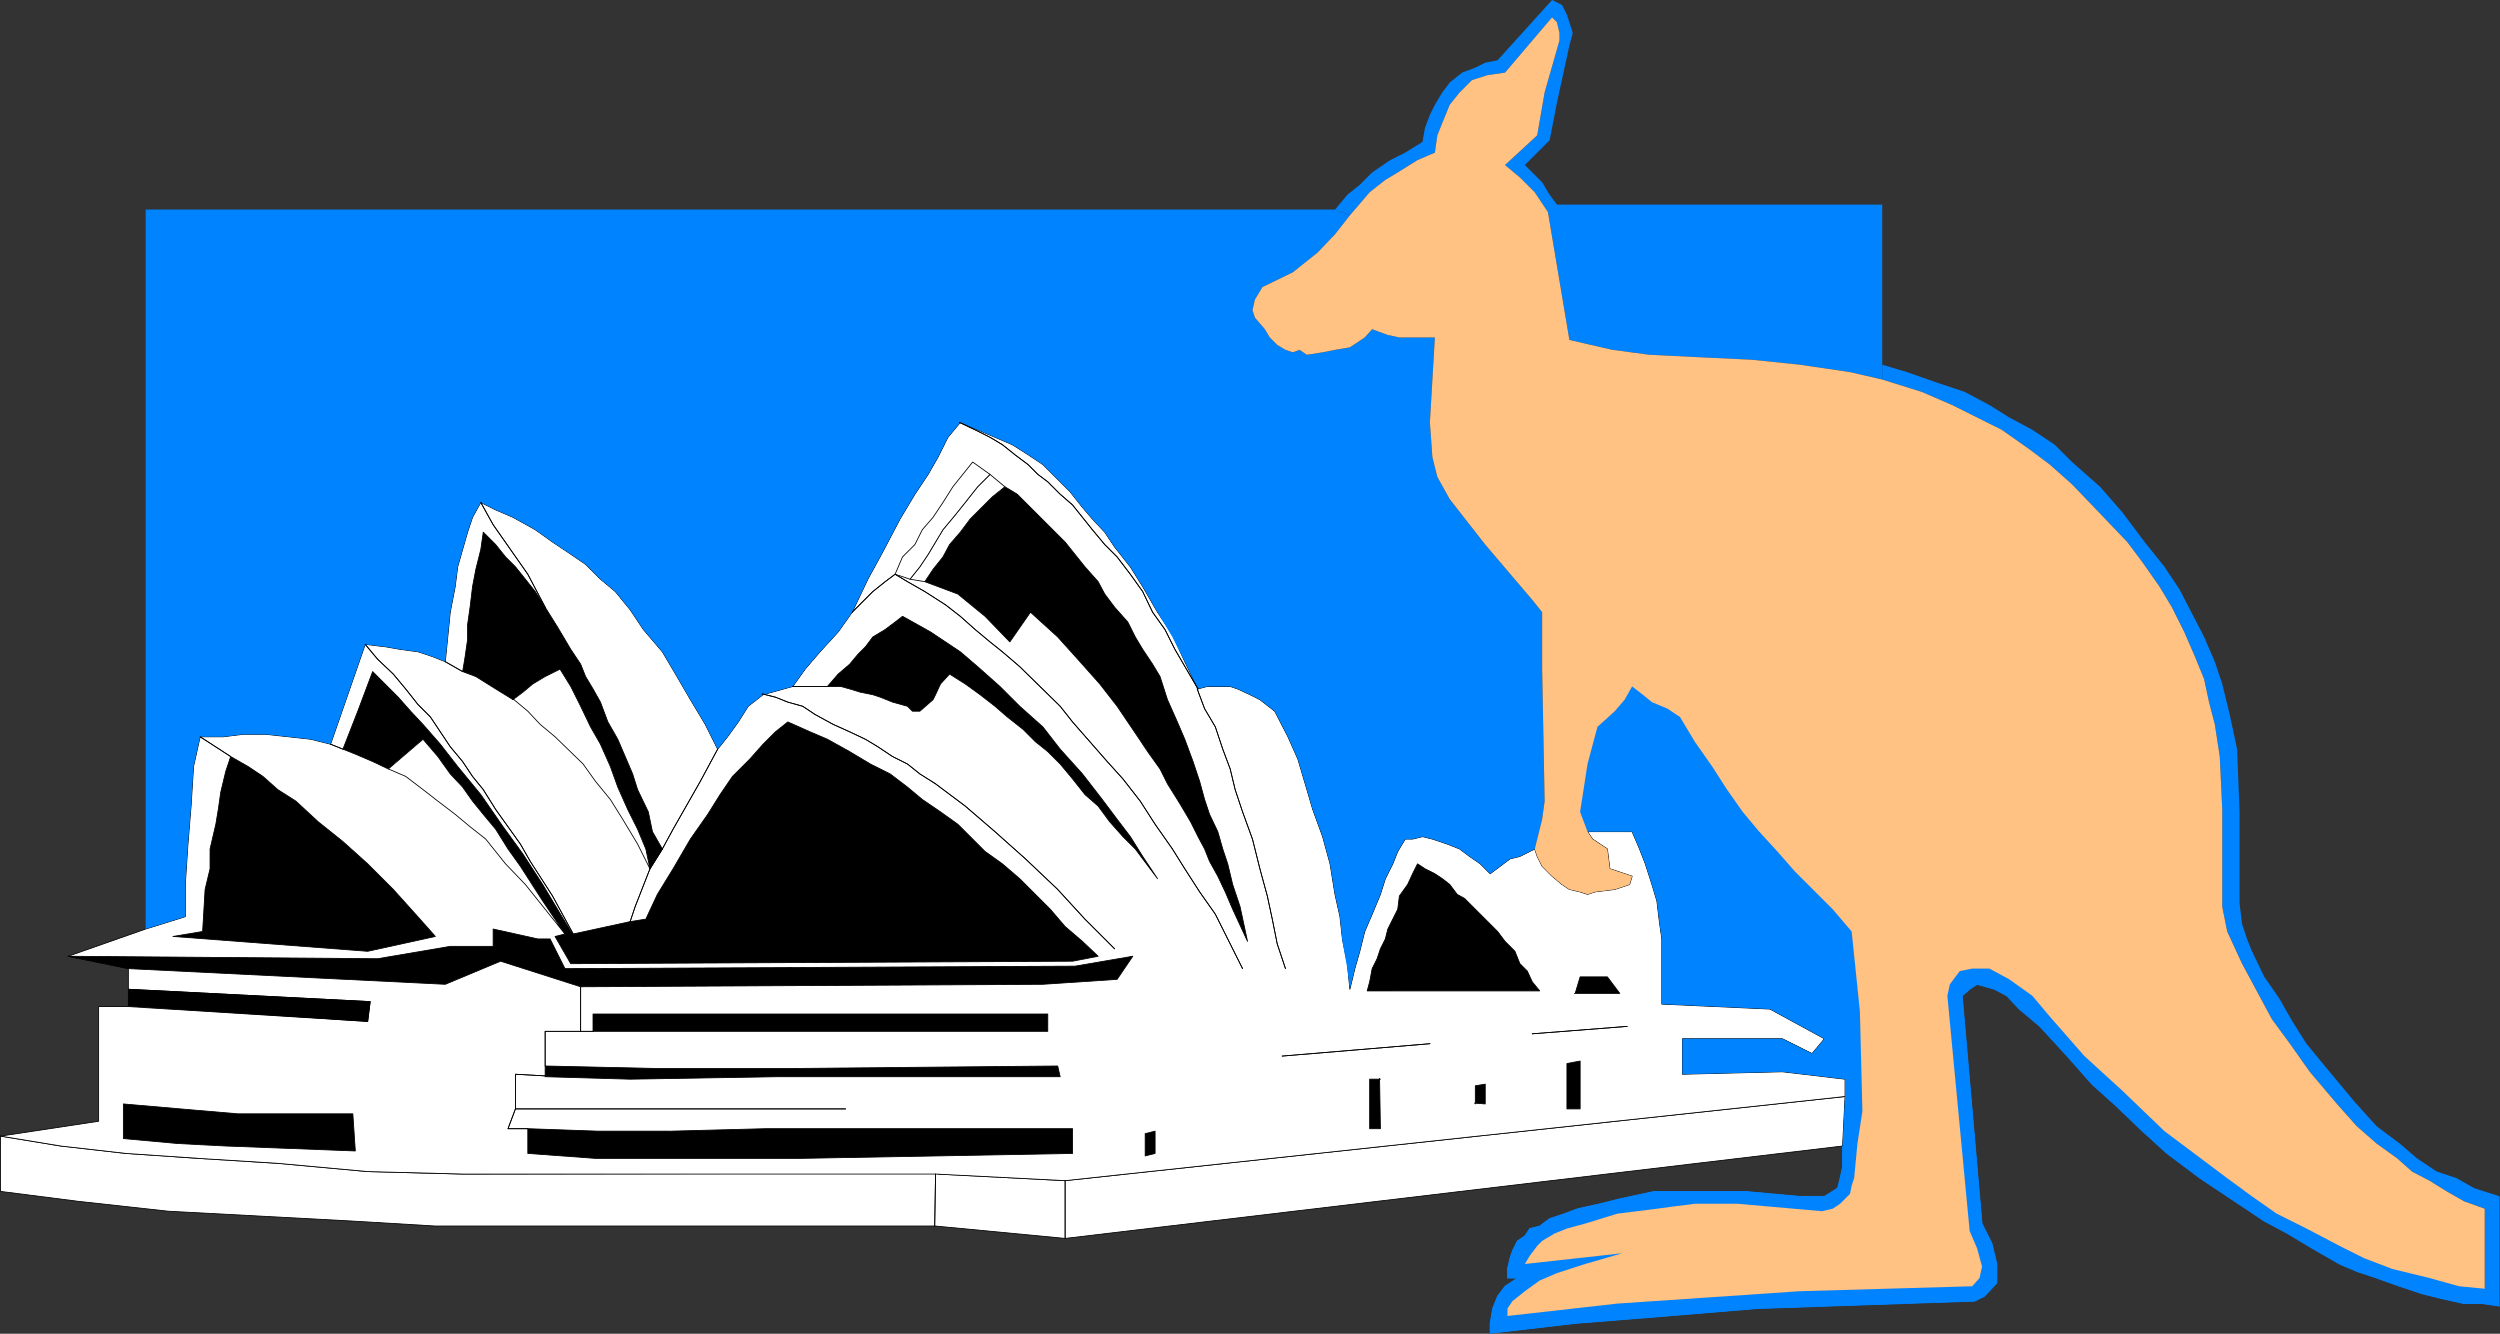 <?xml version="1.0" encoding="UTF-8" standalone="no"?>
<svg
   version="1.0"
   width="129.51mm"
   height="69.092mm"
   id="svg99"
   sodipodi:docname="Sydney Opera House 05.wmf"
   xmlns:inkscape="http://www.inkscape.org/namespaces/inkscape"
   xmlns:sodipodi="http://sodipodi.sourceforge.net/DTD/sodipodi-0.dtd"
   xmlns="http://www.w3.org/2000/svg"
   xmlns:svg="http://www.w3.org/2000/svg">
  <rect width="100%" height="100%" fill="#333333" stroke="none"/>
  <sodipodi:namedview
     id="namedview99"
     pagecolor="#ffffff"
     bordercolor="#000000"
     borderopacity="0.25"
     inkscape:showpageshadow="2"
     inkscape:pageopacity="0.0"
     inkscape:pagecheckerboard="0"
     inkscape:deskcolor="#d1d1d1"
     inkscape:document-units="mm" />
  <defs
     id="defs1">
    <pattern
       id="WMFhbasepattern"
       patternUnits="userSpaceOnUse"
       width="6"
       height="6"
       x="0"
       y="0" />
  </defs>
  <path
     style="fill:#0083ff;fill-opacity:1;fill-rule:evenodd;stroke:none"
     d="m 486.496,252.169 -5.01,-0.323 -5.818,-1.615 -7.272,-1.777 -5.494,-2.1 -4.848,-2.423 -6.464,-3.392 -5.818,-2.908 -4.848,-3.392 -4.848,-3.554 -12.282,-9.208 -8.242,-7.916 -7.434,-6.785 -6.787,-7.754 -3.394,-4.039 -4.525,-3.231 -3.878,-2.1 h -3.394 l -2.424,0.485 -1.939,2.585 -0.485,2.262 4.363,46.04 1.454,3.392 0.97,3.554 -0.485,2.262 -1.454,1.615 -33.774,0.969 -35.714,2.423 -21.493,2.423 v -1.454 l 0.97,-1.454 2.424,-1.939 2.909,-2.1 3.394,-1.454 5.494,-1.777 7.272,-2.1 -19.069,2.1 0.97,-1.615 1.454,-1.939 0.97,-0.969 2.424,-1.454 2.424,-0.969 3.555,-0.969 6.302,-1.939 3.878,-0.485 3.878,-0.485 3.555,-0.485 3.878,-0.485 h 8.403 l 16.483,1.454 2.101,-0.485 1.454,-0.969 1.939,-1.939 0.323,-1.615 0.485,-1.454 0.646,-6.785 0.97,-6.3 -0.485,-19.547 -1.616,-15.67 -3.717,-4.362 -7.434,-7.431 -3.394,-3.877 -3.555,-3.877 -3.232,-3.877 -3.07,-4.362 -2.909,-4.523 -3.394,-4.846 -2.909,-4.846 -2.424,-1.615 -2.586,-1.292 -2.262,-1.454 -2.101,-1.615 -1.454,2.585 -1.939,2.262 -3.394,3.069 -1.939,7.269 -1.454,9.37 1.454,3.877 h 8.726 l 1.454,3.392 1.131,2.908 1.293,4.039 0.97,3.231 0.485,4.039 0.485,3.392 v 12.762 l 21.17,0.969 10.666,5.816 -2.424,2.908 -5.818,-2.908 h -19.554 v 6.946 l 19.554,-0.485 12.282,1.454 v 3.392 l -0.485,9.693 v 4.039 l -0.485,2.262 -0.485,1.939 -2.586,1.615 h -4.848 l -10.666,-0.969 h -17.776 l -6.787,1.454 -3.878,0.969 -4.363,0.969 -2.586,0.969 -2.909,0.969 -1.939,1.454 -1.939,0.485 -0.97,1.454 -1.454,0.969 -0.97,1.939 -0.485,1.454 -0.485,2.1 v 1.777 h 1.939 l -2.424,1.615 -1.454,1.939 -0.97,2.423 -0.485,2.908 v 1.939 l 16.645,-1.939 18.099,-1.454 17.453,-1.454 42.662,-1.454 1.939,-0.969 2.424,-2.585 v -3.715 l -0.97,-4.039 -1.939,-3.877 -3.878,-44.586 1.454,-1.292 1.454,-0.969 3.394,0.969 2.424,1.292 2.424,2.585 4.04,3.392 5.333,5.816 4.848,5.492 4.848,4.362 4.525,4.362 5.333,4.846 6.464,4.846 3.878,2.585 4.363,2.908 4.363,2.908 4.525,2.423 4.848,2.908 5.333,3.069 3.394,1.454 3.878,1.292 4.525,1.615 4.363,1.454 3.878,0.969 4.363,0.969 h 3.555 l 3.394,0.485 -2.909,-3.392 v 0 z"
     id="path1" />
  <path
     style="fill:none;stroke:#0083ff;stroke-width:0.162px;stroke-linecap:round;stroke-linejoin:round;stroke-miterlimit:4;stroke-dasharray:none;stroke-opacity:1"
     d="m 486.496,252.169 -5.01,-0.323 -5.818,-1.615 -7.272,-1.777 -5.494,-2.1 -4.848,-2.423 -6.464,-3.392 -5.818,-2.908 -4.848,-3.392 -4.848,-3.554 -12.282,-9.208 -8.242,-7.916 -7.434,-6.785 -6.787,-7.754 -3.394,-4.039 -4.525,-3.231 -3.878,-2.1 h -3.394 l -2.424,0.485 -1.939,2.585 -0.485,2.262 4.363,46.04 1.454,3.392 0.97,3.554 -0.485,2.262 -1.454,1.615 -33.774,0.969 -35.714,2.423 -21.493,2.423 v -1.454 l 0.97,-1.454 2.424,-1.939 2.909,-2.1 3.394,-1.454 5.494,-1.777 7.272,-2.1 -19.069,2.1 0.97,-1.615 1.454,-1.939 0.97,-0.969 2.424,-1.454 2.424,-0.969 3.555,-0.969 6.302,-1.939 3.878,-0.485 3.878,-0.485 3.555,-0.485 3.878,-0.485 h 8.403 l 16.483,1.454 2.101,-0.485 1.454,-0.969 1.939,-1.939 0.323,-1.615 0.485,-1.454 0.646,-6.785 0.97,-6.3 -0.485,-19.547 -1.616,-15.67 -3.717,-4.362 -7.434,-7.431 -3.394,-3.877 -3.555,-3.877 -3.232,-3.877 -3.07,-4.362 -2.909,-4.523 -3.394,-4.846 -2.909,-4.846 -2.424,-1.615 -2.586,-1.292 -2.262,-1.454 -2.101,-1.615 -1.454,2.585 -1.939,2.262 -3.394,3.069 -1.939,7.269 -1.454,9.37 1.454,3.877 h 8.726 l 1.454,3.392 1.131,2.908 1.293,4.039 0.97,3.231 0.485,4.039 0.485,3.392 v 12.762 l 21.17,0.969 10.666,5.816 -2.424,2.908 -5.818,-2.908 h -19.554 v 6.946 l 19.554,-0.485 12.282,1.454 v 3.392 l -0.485,9.693 v 4.039 l -0.485,2.262 -0.485,1.939 -2.586,1.615 h -4.848 l -10.666,-0.969 h -17.776 l -6.787,1.454 -3.878,0.969 -4.363,0.969 -2.586,0.969 -2.909,0.969 -1.939,1.454 -1.939,0.485 -0.97,1.454 -1.454,0.969 -0.97,1.939 -0.485,1.454 -0.485,2.1 v 1.777 h 1.939 l -2.424,1.615 -1.454,1.939 -0.97,2.423 -0.485,2.908 v 1.939 l 16.645,-1.939 18.099,-1.454 17.453,-1.454 42.662,-1.454 1.939,-0.969 2.424,-2.585 v -3.715 l -0.97,-4.039 -1.939,-3.877 -3.878,-44.586 1.454,-1.292 1.454,-0.969 3.394,0.969 2.424,1.292 2.424,2.585 4.04,3.392 5.333,5.816 4.848,5.492 4.848,4.362 4.525,4.362 5.333,4.846 6.464,4.846 3.878,2.585 4.363,2.908 4.363,2.908 4.525,2.423 4.848,2.908 5.333,3.069 3.394,1.454 3.878,1.292 4.525,1.615 4.363,1.454 3.878,0.969 4.363,0.969 h 3.555 l 3.394,0.485 -2.909,-3.392 v 0"
     id="path2" />
  <path
     style="fill:#ffffff;fill-opacity:1;fill-rule:evenodd;stroke:none"
     d="m 183.658,229.714 -93.081,0.162 -18.584,-0.485 -17.614,-1.615 -15.514,-0.969 -14.221,-0.969 -12.766,-1.454 -11.797,-1.939 v 10.823 l 15.19,1.939 17.614,1.939 18.099,0.969 18.099,0.969 16.16,0.969 h 97.929 l 25.371,2.423 152.227,-18.093 0.485,-9.693 -152.712,16.477 -24.886,-1.292 v 0 z"
     id="path3" />
  <path
     style="fill:none;stroke:#000000;stroke-width:0.162px;stroke-linecap:round;stroke-linejoin:round;stroke-miterlimit:4;stroke-dasharray:none;stroke-opacity:1"
     d="m 183.658,229.714 -93.081,0.162 -18.584,-0.485 -17.614,-1.615 -15.514,-0.969 -14.221,-0.969 -12.766,-1.454 -11.797,-1.939 v 10.823 l 15.19,1.939 17.614,1.939 18.099,0.969 18.099,0.969 16.16,0.969 h 97.929 l 25.371,2.423 152.227,-18.093 0.485,-9.693 -152.712,16.477 -24.886,-1.292 v 0"
     id="path4" />
  <path
     style="fill:#ffffff;fill-opacity:1;fill-rule:evenodd;stroke:none"
     d="m 264.296,193.69 -0.485,-5.008 -0.97,-4.846 -0.485,-4.362 -0.97,-4.362 -0.97,-5.977 -1.454,-5.331 -1.939,-5.331 -1.616,-5.492 -1.293,-4.362 -1.939,-4.362 -2.586,-5.008 -2.909,-2.262 -1.939,-0.969 -2.424,-1.131 -1.454,-0.485 h -4.525 l -1.778,0.485 -2.586,-5.331 -2.424,-5.331 -2.909,-4.362 -2.909,-5.008 -2.424,-3.877 -3.07,-3.877 -1.939,-2.908 -2.424,-2.585 -1.939,-2.262 -2.424,-3.069 -5.333,-5.331 -2.909,-1.939 -3.07,-1.939 -10.181,-4.362 -2.424,2.908 -1.939,3.877 -1.939,3.392 -2.586,3.877 -2.909,4.846 -3.394,6.462 -2.909,5.331 -3.07,6.462 -2.747,3.877 -3.555,3.877 -2.909,3.392 -2.424,3.392 -5.818,1.615 -2.909,2.262 -1.939,3.069 -2.101,2.908 -1.939,2.423 -2.424,-4.846 -2.909,-4.846 -2.909,-5.008 -2.586,-4.362 -3.717,-4.362 -2.586,-3.877 -2.909,-3.554 -2.909,-2.423 -2.909,-2.908 -3.555,-2.423 -2.909,-1.939 -3.394,-2.423 -4.363,-2.423 -3.394,-1.454 -2.909,-1.454 -1.616,2.908 -0.97,2.908 -0.97,3.392 -0.97,3.392 -0.485,3.877 -0.97,5.008 -0.485,4.846 -0.485,4.846 -2.424,-0.969 -2.909,-0.969 -3.555,-0.485 -2.747,-0.485 -4.04,-0.485 -6.787,19.547 -3.878,-0.969 -4.363,-0.485 -4.525,-0.485 H 47.591 L 43.713,144.258 h -4.525 l -1.293,5.816 -0.485,7.754 -0.646,7.916 -0.485,7.431 v 6.3 l -7.757,2.423 -15.19,5.331 11.797,2.423 v 4.039 l 47.349,2.423 -0.485,3.877 -46.864,-2.908 h -5.818 v 22.454 l -19.23,2.908 11.797,1.939 12.766,1.454 14.221,0.969 15.514,0.969 17.614,1.615 18.584,0.485 h 92.597 l 25.371,1.292 152.712,-16.477 v -3.392 l -12.282,-1.454 -19.554,0.485 v -6.946 h 19.554 l 5.818,2.908 2.424,-2.908 -10.666,-5.816 -21.17,-0.969 v -12.762 l -0.485,-3.392 -0.485,-4.039 -0.97,-3.231 -1.293,-4.039 -1.131,-2.908 -1.454,-3.392 h -8.726 l 0.97,1.454 1.454,0.969 1.454,0.969 0.485,3.877 4.363,1.454 -0.485,1.615 -2.909,0.969 -3.878,0.485 -1.454,0.485 -1.454,-0.485 -2.101,-0.485 -1.454,-0.969 -1.939,-1.615 -1.939,-1.939 -0.97,-1.939 -0.485,-1.454 -2.909,1.454 -1.939,0.485 -1.939,1.454 -1.939,1.454 -1.939,-1.939 -2.101,-1.454 -1.939,-1.454 -2.424,-0.969 -2.909,-0.969 -1.939,-0.485 -1.939,0.485 h -1.454 l -1.454,2.423 -0.97,2.423 -1.454,2.908 -0.97,3.069 -1.616,3.877 -1.454,3.392 -0.97,3.877 -0.97,3.392 z"
     id="path5" />
  <path
     style="fill:none;stroke:#000000;stroke-width:0.162px;stroke-linecap:round;stroke-linejoin:round;stroke-miterlimit:4;stroke-dasharray:none;stroke-opacity:1"
     d="m 264.296,193.69 -0.485,-5.008 -0.97,-4.846 -0.485,-4.362 -0.97,-4.362 -0.97,-5.977 -1.454,-5.331 -1.939,-5.331 -1.616,-5.492 -1.293,-4.362 -1.939,-4.362 -2.586,-5.008 -2.909,-2.262 -1.939,-0.969 -2.424,-1.131 -1.454,-0.485 h -4.525 l -1.778,0.485 -2.586,-5.331 -2.424,-5.331 -2.909,-4.362 -2.909,-5.008 -2.424,-3.877 -3.07,-3.877 -1.939,-2.908 -2.424,-2.585 -1.939,-2.262 -2.424,-3.069 -5.333,-5.331 -2.909,-1.939 -3.07,-1.939 -10.181,-4.362 -2.424,2.908 -1.939,3.877 -1.939,3.392 -2.586,3.877 -2.909,4.846 -3.394,6.462 -2.909,5.331 -3.07,6.462 -2.747,3.877 -3.555,3.877 -2.909,3.392 -2.424,3.392 -5.818,1.615 -2.909,2.262 -1.939,3.069 -2.101,2.908 -1.939,2.423 -2.424,-4.846 -2.909,-4.846 -2.909,-5.008 -2.586,-4.362 -3.717,-4.362 -2.586,-3.877 -2.909,-3.554 -2.909,-2.423 -2.909,-2.908 -3.555,-2.423 -2.909,-1.939 -3.394,-2.423 -4.363,-2.423 -3.394,-1.454 -2.909,-1.454 -1.616,2.908 -0.97,2.908 -0.97,3.392 -0.97,3.392 -0.485,3.877 -0.97,5.008 -0.485,4.846 -0.485,4.846 -2.424,-0.969 -2.909,-0.969 -3.555,-0.485 -2.747,-0.485 -4.04,-0.485 -6.787,19.547 -3.878,-0.969 -4.363,-0.485 -4.525,-0.485 H 47.591 L 43.713,144.258 h -4.525 l -1.293,5.816 -0.485,7.754 -0.646,7.916 -0.485,7.431 v 6.3 l -7.757,2.423 -15.19,5.331 11.797,2.423 v 4.039 l 47.349,2.423 -0.485,3.877 -46.864,-2.908 h -5.818 v 22.454 l -19.23,2.908 11.797,1.939 12.766,1.454 14.221,0.969 15.514,0.969 17.614,1.615 18.584,0.485 h 92.597 l 25.371,1.292 152.712,-16.477 v -3.392 l -12.282,-1.454 -19.554,0.485 v -6.946 h 19.554 l 5.818,2.908 2.424,-2.908 -10.666,-5.816 -21.17,-0.969 v -12.762 l -0.485,-3.392 -0.485,-4.039 -0.97,-3.231 -1.293,-4.039 -1.131,-2.908 -1.454,-3.392 h -8.726 l 0.97,1.454 1.454,0.969 1.454,0.969 0.485,3.877 4.363,1.454 -0.485,1.615 -2.909,0.969 -3.878,0.485 -1.454,0.485 -1.454,-0.485 -2.101,-0.485 -1.454,-0.969 -1.939,-1.615 -1.939,-1.939 -0.97,-1.939 -0.485,-1.454 -2.909,1.454 -1.939,0.485 -1.939,1.454 -1.939,1.454 -1.939,-1.939 -2.101,-1.454 -1.939,-1.454 -2.424,-0.969 -2.909,-0.969 -1.939,-0.485 -1.939,0.485 h -1.454 l -1.454,2.423 -0.97,2.423 -1.454,2.908 -0.97,3.069 -1.616,3.877 -1.454,3.392 -0.97,3.877 -0.97,3.392 -0.97,4.039 v 0"
     id="path6" />
  <path
     style="fill:#000000;fill-opacity:1;fill-rule:evenodd;stroke:none"
     d="m 34.825,223.899 9.373,0.485 12.766,0.485 12.605,0.485 -0.485,-7.269 H 46.622 L 35.31,217.114 24.159,216.145 v 6.785 l 10.666,0.969 z"
     id="path7" />
  <path
     style="fill:none;stroke:#000000;stroke-width:0.162px;stroke-linecap:round;stroke-linejoin:round;stroke-miterlimit:4;stroke-dasharray:none;stroke-opacity:1"
     d="m 34.825,223.899 9.373,0.485 12.766,0.485 12.605,0.485 -0.485,-7.269 H 46.622 L 35.31,217.114 24.159,216.145 v 6.785 l 10.666,0.969 v 0"
     id="path8" />
  <path
     style="fill:#000000;fill-opacity:1;fill-rule:evenodd;stroke:none"
     d="m 131.138,221.476 h -14.059 l -13.736,-0.485 v 4.846 l 13.251,0.969 h 40.077 l 53.328,-0.969 v -4.846 h -60.115 l -18.584,0.485 v 0 z"
     id="path9" />
  <path
     style="fill:none;stroke:#000000;stroke-width:0.162px;stroke-linecap:round;stroke-linejoin:round;stroke-miterlimit:4;stroke-dasharray:none;stroke-opacity:1"
     d="m 131.138,221.476 h -14.059 l -13.736,-0.485 v 4.846 l 13.251,0.969 h 40.077 l 53.328,-0.969 v -4.846 h -60.115 l -18.584,0.485 v 0"
     id="path10" />
  <path
     style="fill:#000000;fill-opacity:1;fill-rule:evenodd;stroke:none"
     d="m 106.737,208.714 v 2.1 l 16.645,0.485 28.926,-0.485 h 55.267 l -0.485,-2.1 -51.874,0.485 h -26.987 z"
     id="path11" />
  <path
     style="fill:none;stroke:#000000;stroke-width:0.162px;stroke-linecap:round;stroke-linejoin:round;stroke-miterlimit:4;stroke-dasharray:none;stroke-opacity:1"
     d="m 106.737,208.714 v 2.1 l 16.645,0.485 28.926,-0.485 h 55.267 l -0.485,-2.1 -51.874,0.485 h -26.987 l -21.493,-0.485 v 0"
     id="path12" />
  <path
     style="fill:#000000;fill-opacity:1;fill-rule:evenodd;stroke:none"
     d="m 116.109,201.929 h 89.041 v -3.392 h -89.041 v 3.392 z"
     id="path13" />
  <path
     style="fill:none;stroke:#000000;stroke-width:0.162px;stroke-linecap:round;stroke-linejoin:round;stroke-miterlimit:4;stroke-dasharray:none;stroke-opacity:1"
     d="m 116.109,201.929 h 89.041 v -3.392 h -89.041 v 3.392 0"
     id="path14" />
  <path
     style="fill:#000000;fill-opacity:1;fill-rule:evenodd;stroke:none"
     d="m 224.22,221.96 1.939,-0.485 v 4.362 l -1.939,0.485 v -4.362 z"
     id="path15" />
  <path
     style="fill:none;stroke:#000000;stroke-width:0.162px;stroke-linecap:round;stroke-linejoin:round;stroke-miterlimit:4;stroke-dasharray:none;stroke-opacity:1"
     d="m 224.22,221.96 1.939,-0.485 v 4.362 l -1.939,0.485 v -4.362 0"
     id="path16" />
  <path
     style="fill:#000000;fill-opacity:1;fill-rule:evenodd;stroke:none"
     d="m 270.114,211.137 0.162,9.854 h -2.101 v -9.693 h 2.101 v 0 z"
     id="path17" />
  <path
     style="fill:none;stroke:#000000;stroke-width:0.162px;stroke-linecap:round;stroke-linejoin:round;stroke-miterlimit:4;stroke-dasharray:none;stroke-opacity:1"
     d="m 270.114,211.137 0.162,9.854 h -2.101 v -9.693 h 2.101 v 0"
     id="path18" />
  <path
     style="fill:#000000;fill-opacity:1;fill-rule:evenodd;stroke:none"
     d="m 288.698,215.983 2.101,0.162 v -3.877 l -1.939,0.323 v 3.554 0 z"
     id="path19" />
  <path
     style="fill:none;stroke:#000000;stroke-width:0.162px;stroke-linecap:round;stroke-linejoin:round;stroke-miterlimit:4;stroke-dasharray:none;stroke-opacity:1"
     d="m 288.698,215.983 2.101,0.162 v -3.877 l -1.939,0.323 v 3.554 0"
     id="path20" />
  <path
     style="fill:#000000;fill-opacity:1;fill-rule:evenodd;stroke:none"
     d="m 309.383,207.744 v 9.37 h -2.586 v -8.885 z"
     id="path21" />
  <path
     style="fill:none;stroke:#000000;stroke-width:0.162px;stroke-linecap:round;stroke-linejoin:round;stroke-miterlimit:4;stroke-dasharray:none;stroke-opacity:1"
     d="m 309.383,207.744 v 9.37 h -2.586 v -8.885 l 2.586,-0.485 v 0"
     id="path22" />
  <path
     style="fill:#000000;fill-opacity:1;fill-rule:evenodd;stroke:none"
     d="m 25.129,196.921 46.864,3.069 0.485,-3.877 -47.349,-2.423 v 3.392 0 z"
     id="path23" />
  <path
     style="fill:none;stroke:#000000;stroke-width:0.162px;stroke-linecap:round;stroke-linejoin:round;stroke-miterlimit:4;stroke-dasharray:none;stroke-opacity:1"
     d="m 25.129,196.921 46.864,3.069 0.485,-3.877 -47.349,-2.423 v 3.392 0"
     id="path24" />
  <path
     style="fill:#000000;fill-opacity:1;fill-rule:evenodd;stroke:none"
     d="m 13.332,187.228 11.797,2.423 62.054,3.069 10.827,-4.523 15.675,5.008 90.496,-0.485 14.544,-0.969 3.07,-4.523 -11.312,1.939 -99.869,0.485 -2.909,-5.816 h -2.424 l -8.726,-1.939 v 3.392 H 88.153 l -14.221,2.423 -60.6,-0.485 z"
     id="path25" />
  <path
     style="fill:none;stroke:#000000;stroke-width:0.162px;stroke-linecap:round;stroke-linejoin:round;stroke-miterlimit:4;stroke-dasharray:none;stroke-opacity:1"
     d="m 13.332,187.228 11.797,2.423 62.054,3.069 10.827,-4.523 15.675,5.008 90.496,-0.485 14.544,-0.969 3.07,-4.523 -11.312,1.939 -99.869,0.485 -2.909,-5.816 h -2.424 l -8.726,-1.939 v 3.392 H 88.153 l -14.221,2.423 -60.6,-0.485 v 0"
     id="path26" />
  <path
     style="fill:#000000;fill-opacity:1;fill-rule:evenodd;stroke:none"
     d="m 45.167,148.135 -0.97,2.908 -0.97,4.039 -0.485,3.392 -0.485,2.908 -1.131,4.846 v 3.877 l -0.97,4.039 -0.485,8.239 -5.818,0.969 38.138,2.908 13.251,-2.908 -3.878,-4.362 -4.363,-4.846 -5.01,-5.008 -4.848,-4.362 -4.848,-3.877 -4.363,-4.039 -3.555,-2.262 -2.909,-2.585 -2.909,-1.939 z"
     id="path27" />
  <path
     style="fill:none;stroke:#000000;stroke-width:0.162px;stroke-linecap:round;stroke-linejoin:round;stroke-miterlimit:4;stroke-dasharray:none;stroke-opacity:1"
     d="m 45.167,148.135 -0.97,2.908 -0.97,4.039 -0.485,3.392 -0.485,2.908 -1.131,4.846 v 3.877 l -0.97,4.039 -0.485,8.239 -5.818,0.969 38.138,2.908 13.251,-2.908 -3.878,-4.362 -4.363,-4.846 -5.01,-5.008 -4.848,-4.362 -4.848,-3.877 -4.363,-4.039 -3.555,-2.262 -2.909,-2.585 -2.909,-1.939 -3.394,-1.939 v 0"
     id="path28" />
  <path
     style="fill:#000000;fill-opacity:1;fill-rule:evenodd;stroke:none"
     d="m 112.069,182.867 -2.909,-4.846 -2.909,-4.846 -3.878,-5.977 -3.878,-5.331 -4.363,-6.3 -4.525,-5.492 -3.394,-4.362 -3.394,-3.877 -2.424,-2.585 -2.424,-2.746 -5.01,-5.008 -2.909,7.754 -2.909,7.431 2.424,0.969 3.394,1.454 3.07,1.454 3.394,-2.908 3.394,-2.908 2.909,3.392 2.424,3.392 2.424,2.585 1.939,2.746 2.101,2.585 2.424,2.908 2.424,3.877 2.424,3.392 4.363,6.785 4.363,6.462 h 1.616 v 0 z"
     id="path29" />
  <path
     style="fill:none;stroke:#000000;stroke-width:0.162px;stroke-linecap:round;stroke-linejoin:round;stroke-miterlimit:4;stroke-dasharray:none;stroke-opacity:1"
     d="m 112.069,182.867 -2.909,-4.846 -2.909,-4.846 -3.878,-5.977 -3.878,-5.331 -4.363,-6.3 -4.525,-5.492 -3.394,-4.362 -3.394,-3.877 -2.424,-2.585 -2.424,-2.746 -5.01,-5.008 -2.909,7.754 -2.909,7.431 2.424,0.969 3.394,1.454 3.07,1.454 3.394,-2.908 3.394,-2.908 2.909,3.392 2.424,3.392 2.424,2.585 1.939,2.746 2.101,2.585 2.424,2.908 2.424,3.877 2.424,3.392 4.363,6.785 4.363,6.462 h 1.616 v 0"
     id="path30" />
  <path
     style="fill:#ffffff;fill-opacity:1;fill-rule:evenodd;stroke:none"
     d="m 110.615,182.867 -7.757,-9.693 -3.878,-4.039 -3.878,-4.846 -3.07,-2.423 -2.909,-2.423 -3.394,-2.585 -2.909,-2.262 -3.394,-2.585 -3.394,-1.454 3.394,-2.908 3.394,-2.908 2.909,3.392 2.424,3.392 2.424,2.585 1.939,2.746 2.101,2.585 2.424,2.908 2.424,3.877 2.424,3.392 4.363,6.785 4.363,6.462 z"
     id="path31" />
  <path
     style="fill:none;stroke:#000000;stroke-width:0.162px;stroke-linecap:round;stroke-linejoin:round;stroke-miterlimit:4;stroke-dasharray:none;stroke-opacity:1"
     d="m 110.615,182.867 -7.757,-9.693 -3.878,-4.039 -3.878,-4.846 -3.07,-2.423 -2.909,-2.423 -3.394,-2.585 -2.909,-2.262 -3.394,-2.585 -3.394,-1.454 3.394,-2.908 3.394,-2.908 2.909,3.392 2.424,3.392 2.424,2.585 1.939,2.746 2.101,2.585 2.424,2.908 2.424,3.877 2.424,3.392 4.363,6.785 4.363,6.462 v 0"
     id="path32" />
  <path
     style="fill:#000000;fill-opacity:1;fill-rule:evenodd;stroke:none"
     d="m 110.615,182.867 -1.939,0.485 3.07,5.331 98.253,-0.485 5.01,-0.969 -3.07,-2.908 -3.394,-2.908 -2.909,-3.392 -5.979,-5.977 -3.394,-2.908 -3.394,-2.423 -5.333,-5.331 -3.394,-2.423 -3.555,-2.423 -2.909,-2.423 -3.394,-2.585 -3.878,-1.939 -4.04,-2.423 -4.363,-2.423 -3.394,-1.454 -4.363,-1.939 -2.424,1.939 -2.424,2.423 -2.586,2.908 -3.394,3.392 -2.424,3.554 -2.424,3.877 -3.394,4.846 -3.394,5.816 -3.07,5.008 -2.262,4.846 -3.07,0.485 -11.15,2.423 h -1.616 z"
     id="path33" />
  <path
     style="fill:none;stroke:#000000;stroke-width:0.162px;stroke-linecap:round;stroke-linejoin:round;stroke-miterlimit:4;stroke-dasharray:none;stroke-opacity:1"
     d="m 110.615,182.867 -1.939,0.485 3.07,5.331 98.253,-0.485 5.01,-0.969 -3.07,-2.908 -3.394,-2.908 -2.909,-3.392 -5.979,-5.977 -3.394,-2.908 -3.394,-2.423 -5.333,-5.331 -3.394,-2.423 -3.555,-2.423 -2.909,-2.423 -3.394,-2.585 -3.878,-1.939 -4.04,-2.423 -4.363,-2.423 -3.394,-1.454 -4.363,-1.939 -2.424,1.939 -2.424,2.423 -2.586,2.908 -3.394,3.392 -2.424,3.554 -2.424,3.877 -3.394,4.846 -3.394,5.816 -3.07,5.008 -2.262,4.846 -3.07,0.485 -11.15,2.423 h -1.616 v 0"
     id="path34" />
  <path
     style="fill:#000000;fill-opacity:1;fill-rule:evenodd;stroke:none"
     d="m 267.69,194.013 0.485,-1.777 0.485,-2.585 0.97,-1.939 0.646,-1.939 0.97,-1.939 0.485,-1.939 0.97,-1.939 0.97,-1.939 0.323,-2.585 1.616,-2.262 0.97,-2.1 0.97,-1.939 1.454,0.969 1.939,0.969 1.454,0.969 1.454,1.131 1.454,1.939 1.454,0.808 6.464,6.462 1.454,1.939 1.939,1.939 0.97,2.423 1.454,1.454 0.97,2.1 1.454,1.777 z"
     id="path35" />
  <path
     style="fill:none;stroke:#000000;stroke-width:0.162px;stroke-linecap:round;stroke-linejoin:round;stroke-miterlimit:4;stroke-dasharray:none;stroke-opacity:1"
     d="m 267.69,194.013 0.485,-1.777 0.485,-2.585 0.97,-1.939 0.646,-1.939 0.97,-1.939 0.485,-1.939 0.97,-1.939 0.97,-1.939 0.323,-2.585 1.616,-2.262 0.97,-2.1 0.97,-1.939 1.454,0.969 1.939,0.969 1.454,0.969 1.454,1.131 1.454,1.939 1.454,0.808 6.464,6.462 1.454,1.939 1.939,1.939 0.97,2.423 1.454,1.454 0.97,2.1 1.454,1.777 H 267.69 v 0"
     id="path36" />
  <path
     style="fill:#000000;fill-opacity:1;fill-rule:evenodd;stroke:none"
     d="m 308.252,194.498 h 8.888 l -2.424,-3.231 h -5.333 l -0.97,3.231 v 0 z"
     id="path37" />
  <path
     style="fill:none;stroke:#000000;stroke-width:0.162px;stroke-linecap:round;stroke-linejoin:round;stroke-miterlimit:4;stroke-dasharray:none;stroke-opacity:1"
     d="m 308.252,194.498 h 8.888 l -2.424,-3.231 h -5.333 l -0.97,3.231 v 0"
     id="path38" />
  <path
     style="fill:#000000;fill-opacity:1;fill-rule:evenodd;stroke:none"
     d="m 226.644,172.043 -4.363,-5.816 -2.424,-2.423 -2.586,-2.908 -2.262,-3.069 -2.586,-2.262 -2.424,-3.069 -2.424,-2.908 -2.424,-2.423 -2.424,-1.939 -2.424,-2.423 -3.07,-2.423 -2.424,-2.1 -2.909,-2.262 -2.909,-2.1 -3.07,-1.939 -1.778,1.939 -0.97,2.1 -0.485,0.969 -2.586,2.262 h -1.454 l -0.97,-0.969 -2.909,-0.808 -2.424,-0.969 -1.454,-0.485 -2.424,-0.485 -2.101,-0.646 -1.778,-0.485 h -2.586 l 2.101,-2.423 2.262,-1.939 1.616,-1.939 1.454,-1.454 1.454,-1.939 2.424,-1.454 1.939,-1.454 1.454,-1.131 2.909,1.615 2.586,1.454 2.909,1.939 2.909,1.939 3.394,2.908 4.363,3.877 3.878,3.877 4.525,4.039 3.394,4.362 4.363,4.846 3.878,5.008 2.909,3.877 2.586,3.392 2.424,3.877 z"
     id="path39" />
  <path
     style="fill:none;stroke:#000000;stroke-width:0.162px;stroke-linecap:round;stroke-linejoin:round;stroke-miterlimit:4;stroke-dasharray:none;stroke-opacity:1"
     d="m 226.644,172.043 -4.363,-5.816 -2.424,-2.423 -2.586,-2.908 -2.262,-3.069 -2.586,-2.262 -2.424,-3.069 -2.424,-2.908 -2.424,-2.423 -2.424,-1.939 -2.424,-2.423 -3.07,-2.423 -2.424,-2.1 -2.909,-2.262 -2.909,-2.1 -3.07,-1.939 -1.778,1.939 -0.97,2.1 -0.485,0.969 -2.586,2.262 h -1.454 l -0.97,-0.969 -2.909,-0.808 -2.424,-0.969 -1.454,-0.485 -2.424,-0.485 -2.101,-0.646 -1.778,-0.485 h -2.586 l 2.101,-2.423 2.262,-1.939 1.616,-1.939 1.454,-1.454 1.454,-1.939 2.424,-1.454 1.939,-1.454 1.454,-1.131 2.909,1.615 2.586,1.454 2.909,1.939 2.909,1.939 3.394,2.908 4.363,3.877 3.878,3.877 4.525,4.039 3.394,4.362 4.363,4.846 3.878,5.008 2.909,3.877 2.586,3.392 2.424,3.877 2.909,4.362 v 0"
     id="path40" />
  <path
     style="fill:#000000;fill-opacity:1;fill-rule:evenodd;stroke:none"
     d="m 244.258,184.321 -1.454,-6.785 -1.454,-4.362 -0.97,-4.039 -0.97,-2.908 -0.97,-3.392 -1.616,-3.392 -0.97,-2.908 -0.97,-3.554 -1.293,-3.877 -1.616,-4.362 -1.454,-3.392 -1.939,-4.362 -1.454,-4.523 -1.454,-2.423 -1.939,-2.908 -1.454,-2.423 -1.454,-2.908 -2.586,-2.908 -1.939,-2.585 -1.293,-2.423 -2.586,-2.908 -1.939,-2.423 -1.939,-2.423 -9.373,-9.37 -2.424,-1.454 -2.424,1.939 -4.363,4.362 -1.939,2.585 -2.101,2.423 -1.293,2.423 -1.939,2.423 -1.616,2.423 6.464,2.423 5.333,4.362 4.848,5.008 4.04,-5.816 5.333,4.846 4.363,4.846 3.878,4.362 3.394,4.362 4.04,5.977 1.939,2.908 2.424,3.392 1.454,2.908 2.424,3.877 2.101,3.554 1.454,2.908 1.293,2.423 0.97,2.423 1.616,2.908 1.454,3.069 1.454,3.392 z"
     id="path41" />
  <path
     style="fill:none;stroke:#000000;stroke-width:0.162px;stroke-linecap:round;stroke-linejoin:round;stroke-miterlimit:4;stroke-dasharray:none;stroke-opacity:1"
     d="m 244.258,184.321 -1.454,-6.785 -1.454,-4.362 -0.97,-4.039 -0.97,-2.908 -0.97,-3.392 -1.616,-3.392 -0.97,-2.908 -0.97,-3.554 -1.293,-3.877 -1.616,-4.362 -1.454,-3.392 -1.939,-4.362 -1.454,-4.523 -1.454,-2.423 -1.939,-2.908 -1.454,-2.423 -1.454,-2.908 -2.586,-2.908 -1.939,-2.585 -1.293,-2.423 -2.586,-2.908 -1.939,-2.423 -1.939,-2.423 -9.373,-9.37 -2.424,-1.454 -2.424,1.939 -4.363,4.362 -1.939,2.585 -2.101,2.423 -1.293,2.423 -1.939,2.423 -1.616,2.423 6.464,2.423 5.333,4.362 4.848,5.008 4.04,-5.816 5.333,4.846 4.363,4.846 3.878,4.362 3.394,4.362 4.04,5.977 1.939,2.908 2.424,3.392 1.454,2.908 2.424,3.877 2.101,3.554 1.454,2.908 1.293,2.423 0.97,2.423 1.616,2.908 1.454,3.069 1.454,3.392 2.909,6.3 v 0"
     id="path42" />
  <path
     style="fill:#000000;fill-opacity:1;fill-rule:evenodd;stroke:none"
     d="m 129.684,166.228 -1.939,-3.392 -0.808,-3.877 -2.101,-4.362 -0.97,-3.069 -1.454,-3.392 -1.454,-3.392 -1.939,-3.392 -1.454,-3.877 -1.454,-2.585 -1.454,-2.423 -0.97,-2.423 -1.939,-2.908 -2.586,-4.362 -2.424,-3.877 -1.939,-3.069 -1.939,-2.423 -1.939,-2.423 -1.939,-1.939 -1.939,-2.423 -2.424,-2.423 -0.485,3.392 -0.97,3.877 -0.646,3.392 -0.485,4.039 -0.485,3.392 v 2.908 l -0.485,3.392 -0.485,2.908 2.586,0.969 3.878,2.423 3.394,2.1 1.939,-1.454 1.939,-1.615 2.424,-1.454 2.909,-1.454 2.101,3.392 1.939,3.877 1.939,4.039 1.939,3.392 1.939,4.362 1.454,4.039 1.939,4.362 1.939,3.877 1.616,3.877 0.808,3.877 z"
     id="path43" />
  <path
     style="fill:none;stroke:#000000;stroke-width:0.162px;stroke-linecap:round;stroke-linejoin:round;stroke-miterlimit:4;stroke-dasharray:none;stroke-opacity:1"
     d="m 129.684,166.228 -1.939,-3.392 -0.808,-3.877 -2.101,-4.362 -0.97,-3.069 -1.454,-3.392 -1.454,-3.392 -1.939,-3.392 -1.454,-3.877 -1.454,-2.585 -1.454,-2.423 -0.97,-2.423 -1.939,-2.908 -2.586,-4.362 -2.424,-3.877 -1.939,-3.069 -1.939,-2.423 -1.939,-2.423 -1.939,-1.939 -1.939,-2.423 -2.424,-2.423 -0.485,3.392 -0.97,3.877 -0.646,3.392 -0.485,4.039 -0.485,3.392 v 2.908 l -0.485,3.392 -0.485,2.908 2.586,0.969 3.878,2.423 3.394,2.1 1.939,-1.454 1.939,-1.615 2.424,-1.454 2.909,-1.454 2.101,3.392 1.939,3.877 1.939,4.039 1.939,3.392 1.939,4.362 1.454,4.039 1.939,4.362 1.939,3.877 1.616,3.877 0.808,3.877 2.424,-3.877 v 0"
     id="path44" />
  <path
     style="fill:#ffffff;fill-opacity:1;fill-rule:evenodd;stroke:none"
     d="m 100.434,136.827 2.909,2.423 2.424,2.585 2.909,2.423 5.494,5.331 2.424,3.392 2.909,3.554 2.424,3.877 2.909,4.846 2.424,4.846 -0.808,-3.877 -1.616,-3.877 -1.939,-3.877 -1.939,-4.362 -1.454,-4.039 -1.939,-4.362 -1.939,-3.392 -1.939,-4.039 -1.939,-3.877 -2.101,-3.392 -2.909,1.454 -2.424,1.454 -1.939,1.615 -1.939,1.454 v 0 z"
     id="path45" />
  <path
     style="fill:none;stroke:#000000;stroke-width:0.162px;stroke-linecap:round;stroke-linejoin:round;stroke-miterlimit:4;stroke-dasharray:none;stroke-opacity:1"
     d="m 100.434,136.827 2.909,2.423 2.424,2.585 2.909,2.423 5.494,5.331 2.424,3.392 2.909,3.554 2.424,3.877 2.909,4.846 2.424,4.846 -0.808,-3.877 -1.616,-3.877 -1.939,-3.877 -1.939,-4.362 -1.454,-4.039 -1.939,-4.362 -1.939,-3.392 -1.939,-4.039 -1.939,-3.877 -2.101,-3.392 -2.909,1.454 -2.424,1.454 -1.939,1.615 -1.939,1.454 v 0"
     id="path46" />
  <path
     style="fill:#0083ff;fill-opacity:1;fill-rule:evenodd;stroke:none"
     d="m 368.528,71.402 v 2.908 l 7.757,2.423 5.979,2.585 4.848,2.423 4.848,2.423 5.494,3.877 3.878,2.908 4.363,3.877 3.878,4.039 6.949,7.269 2.909,3.877 3.394,4.846 2.424,4.039 2.424,4.846 2.101,4.846 1.778,4.362 0.97,4.523 1.131,4.362 0.97,6.3 0.485,10.339 v 19.062 l 0.97,4.846 2.909,6.3 5.818,10.823 3.555,4.846 3.878,5.492 5.333,6.3 3.878,4.362 3.878,3.392 4.04,2.908 2.909,2.585 3.394,1.777 3.394,2.1 3.394,1.939 4.04,1.454 v 15.67 l 2.909,3.392 v -21.485 l -5.01,-1.615 -3.394,-1.939 -3.878,-1.292 -3.878,-2.585 -3.394,-2.908 -4.525,-3.392 -4.363,-4.846 -4.848,-5.816 -4.525,-5.492 -2.747,-4.362 -2.586,-4.523 -2.909,-4.2 -2.424,-5.008 -0.97,-2.423 -0.97,-2.908 -0.485,-4.039 v -17.931 l -0.485,-12.277 -1.454,-6.785 -1.454,-5.977 -1.454,-4.362 -2.101,-4.846 -2.747,-5.331 -2.101,-4.039 -2.909,-4.362 -3.878,-4.846 -4.363,-5.816 -4.363,-5.008 -5.494,-4.846 -3.394,-3.392 -4.363,-2.908 -4.525,-2.423 -3.878,-2.423 -4.848,-2.585 -5.818,-1.939 -5.494,-1.939 -4.848,-1.454 z"
     id="path47" />
  <path
     style="fill:#0083ff;fill-opacity:1;fill-rule:evenodd;stroke:none"
     d="M 368.528,71.402 V 40.063 h -63.67 l -1.454,-1.939 -1.454,-2.423 -3.394,-3.392 4.848,-4.846 1.454,-7.431 2.424,-11.146 0.646,-2.423 -0.646,-2.1 -0.485,-1.454 -0.97,-1.939 L 303.888,0 l -10.666,11.793 -2.424,0.485 -1.939,0.969 -2.586,0.969 -2.424,1.939 -1.454,1.939 -1.454,2.423 -0.97,1.939 -0.97,2.585 -0.485,2.746 -3.394,2.1 -2.909,1.454 -3.555,2.423 -2.424,2.423 -2.424,1.939 -2.424,2.908 2.909,1.131 3.878,-4.523 3.07,-2.423 2.424,-1.454 3.878,-2.423 3.394,-1.454 0.485,-3.392 0.97,-2.423 1.454,-3.554 1.939,-2.423 2.424,-2.423 3.07,-0.969 3.394,-0.485 9.211,-10.823 0.97,0.969 0.485,2.1 v 1.454 l -2.909,10.177 -1.454,8.4 -6.302,5.816 2.909,2.423 2.909,2.908 2.586,3.877 4.202,25.039 8.403,1.939 7.272,0.969 9.858,0.485 10.181,0.485 9.373,0.969 9.858,1.454 6.302,1.454 v -2.908 z"
     id="path48" />
  <path
     style="fill:#ffffff;fill-opacity:1;fill-rule:evenodd;stroke:none"
     d="m 178.164,113.403 2.909,0.485 1.616,-2.423 1.939,-2.423 1.293,-2.423 2.101,-2.423 1.939,-2.585 4.363,-4.362 2.424,-1.939 -2.909,-2.423 -2.424,2.423 -2.424,3.069 -1.939,2.423 -2.424,2.908 -1.454,2.423 -1.454,2.423 -1.616,2.423 -1.939,2.423 z"
     id="path49" />
  <path
     style="fill:none;stroke:#000000;stroke-width:0.162px;stroke-linecap:round;stroke-linejoin:round;stroke-miterlimit:4;stroke-dasharray:none;stroke-opacity:1"
     d="m 178.164,113.403 2.909,0.485 1.616,-2.423 1.939,-2.423 1.293,-2.423 2.101,-2.423 1.939,-2.585 4.363,-4.362 2.424,-1.939 -2.909,-2.423 -2.424,2.423 -2.424,3.069 -1.939,2.423 -2.424,2.908 -1.454,2.423 -1.454,2.423 -1.616,2.423 -1.939,2.423 v 0"
     id="path50" />
  <path
     style="fill:#ffffff;fill-opacity:1;fill-rule:evenodd;stroke:none"
     d="m 178.164,113.403 1.939,-2.423 1.616,-2.423 1.454,-2.423 1.454,-2.423 2.424,-2.908 1.939,-2.423 2.424,-3.069 2.424,-2.423 -3.394,-2.423 -1.939,2.423 -1.939,2.423 -1.939,3.069 -1.939,2.908 -2.101,2.423 -1.454,2.908 -2.424,2.423 -1.454,3.392 2.909,0.969 z"
     id="path51" />
  <path
     style="fill:none;stroke:#000000;stroke-width:0.162px;stroke-linecap:round;stroke-linejoin:round;stroke-miterlimit:4;stroke-dasharray:none;stroke-opacity:1"
     d="m 178.164,113.403 1.939,-2.423 1.616,-2.423 1.454,-2.423 1.454,-2.423 2.424,-2.908 1.939,-2.423 2.424,-3.069 2.424,-2.423 -3.394,-2.423 -1.939,2.423 -1.939,2.423 -1.939,3.069 -1.939,2.908 -2.101,2.423 -1.454,2.908 -2.424,2.423 -1.454,3.392 2.909,0.969 v 0"
     id="path52" />
  <path
     style="fill:#0083ff;fill-opacity:1;fill-rule:evenodd;stroke:none"
     d="M 261.388,41.032 H 28.522 V 181.898 l 7.757,-2.423 v -6.3 l 0.485,-7.431 0.646,-7.916 0.485,-7.754 1.293,-5.816 h 4.525 l 3.878,-0.485 h 4.363 l 4.525,0.485 4.363,0.485 3.878,0.969 6.787,-19.547 4.04,0.485 2.747,0.485 3.555,0.485 2.909,0.969 2.424,0.969 0.485,-4.846 0.485,-4.846 0.97,-5.008 0.485,-3.877 0.97,-3.392 0.97,-3.392 0.97,-2.908 1.616,-2.908 2.909,1.454 3.394,1.454 4.363,2.423 3.394,2.423 2.909,1.939 3.555,2.423 2.909,2.908 2.909,2.423 2.909,3.554 2.586,3.877 3.717,4.362 2.586,4.362 2.909,5.008 2.909,4.846 2.424,4.846 1.939,-2.423 2.101,-2.908 1.939,-3.069 2.909,-2.262 5.818,-1.615 2.424,-3.392 2.909,-3.392 3.555,-3.877 2.747,-3.877 3.07,-6.462 2.909,-5.331 3.394,-6.462 2.909,-4.846 2.586,-3.877 1.939,-3.392 1.939,-3.877 2.424,-2.908 10.181,4.362 3.07,1.939 2.909,1.939 5.333,5.331 2.424,3.069 1.939,2.262 2.424,2.585 1.939,2.908 3.07,3.877 2.424,3.877 2.909,5.008 2.909,4.846 2.424,4.846 2.586,5.331 1.778,-0.485 h 4.525 l 1.454,0.485 2.424,1.131 1.939,0.969 2.909,2.262 2.586,5.008 1.939,4.362 1.293,4.362 1.616,5.492 1.939,5.331 1.454,5.331 0.97,5.977 0.97,4.362 0.485,4.846 0.97,5.331 0.485,4.039 0.97,-4.039 0.97,-3.392 0.97,-3.877 1.454,-3.392 1.616,-3.877 0.97,-3.069 1.454,-2.908 0.97,-2.423 1.454,-2.423 h 1.454 l 1.939,-0.485 1.939,0.485 2.909,0.969 2.424,0.969 1.939,1.454 2.101,1.454 1.939,1.939 1.939,-1.454 1.939,-1.454 1.939,-0.485 2.909,-1.454 1.454,-5.816 0.485,-3.554 -0.485,-25.847 v -11.146 l -1.939,-2.423 -9.211,-10.823 -6.949,-8.885 -2.424,-4.362 -0.97,-3.877 -0.485,-6.785 0.97,-16.639 h -6.949 l -2.262,-0.485 -3.07,-1.131 -1.454,1.615 -2.909,1.939 -2.909,0.485 -2.424,0.485 -3.07,0.485 -1.454,-0.969 -1.293,0.485 -1.454,-0.485 -1.616,-0.969 -1.454,-1.454 -0.97,-1.615 -1.939,-2.262 -0.485,-1.454 0.485,-2.1 1.454,-2.423 5.979,-2.908 4.848,-3.877 3.394,-3.554 2.909,-3.715 -2.909,-1.131 z"
     id="path53" />
  <path
     style="fill:#0083ff;fill-opacity:1;fill-rule:evenodd;stroke:none"
     d="m 486.496,252.169 -5.01,-0.323 -5.818,-1.615 -7.272,-1.777 -5.494,-2.1 -4.848,-2.423 -6.464,-3.392 -5.818,-2.908 -4.848,-3.392 -4.848,-3.554 -12.282,-9.208 -8.242,-7.916 -7.434,-6.785 -6.787,-7.754 -3.394,-4.039 -4.525,-3.231 -3.878,-2.1 h -3.394 l -2.424,0.485 -1.939,2.585 -0.485,2.262 4.363,46.04 1.454,3.392 0.97,3.554 -0.485,2.262 -1.454,1.615 -33.774,0.969 -35.714,2.423 -21.493,2.423 v -1.454 l 0.97,-1.454 2.424,-1.939 2.909,-2.1 3.394,-1.454 5.494,-1.777 7.272,-2.1 -19.069,2.1 0.97,-1.615 1.454,-1.939 0.97,-0.969 2.424,-1.454 2.424,-0.969 3.555,-0.969 6.302,-1.939 3.878,-0.485 3.878,-0.485 3.555,-0.485 3.878,-0.485 h 8.403 l 16.483,1.454 2.101,-0.485 1.454,-0.969 1.939,-1.939 0.323,-1.615 0.485,-1.454 0.646,-6.785 0.97,-6.3 -0.485,-19.547 -1.616,-15.67 -3.717,-4.362 -7.434,-7.431 -3.394,-3.877 -3.555,-3.877 -3.232,-3.877 -3.07,-4.362 -2.909,-4.523 -3.394,-4.846 -2.909,-4.846 -2.424,-1.615 -2.586,-1.292 -2.262,-1.454 -2.101,-1.615 -1.454,2.585 -1.939,2.262 -3.394,3.069 -1.939,7.269 -1.454,9.37 1.454,3.877 h 8.726 l 1.454,3.392 1.131,2.908 1.293,4.039 0.97,3.231 0.485,4.039 0.485,3.392 v 12.762 l 21.17,0.969 10.666,5.816 -2.424,2.908 -5.818,-2.908 h -19.554 v 6.946 l 19.554,-0.485 12.282,1.454 v 3.392 l -0.485,9.693 v 4.039 l -0.485,2.262 -0.485,1.939 -2.586,1.615 h -4.848 l -10.666,-0.969 h -17.776 l -6.787,1.454 -3.878,0.969 -4.363,0.969 -2.586,0.969 -2.909,0.969 -1.939,1.454 -1.939,0.485 -0.97,1.454 -1.454,0.969 -0.97,1.939 -0.485,1.454 -0.485,2.1 v 1.777 h 1.939 l -2.424,1.615 -1.454,1.939 -0.97,2.423 -0.485,2.908 v 1.939 l 16.645,-1.939 18.099,-1.454 17.453,-1.454 42.662,-1.454 1.939,-0.969 2.424,-2.585 v -3.715 l -0.97,-4.039 -1.939,-3.877 -3.878,-44.586 1.454,-1.292 1.454,-0.969 3.394,0.969 2.424,1.292 2.424,2.585 4.04,3.392 5.333,5.816 4.848,5.492 4.848,4.362 4.525,4.362 5.333,4.846 6.464,4.846 3.878,2.585 4.363,2.908 4.363,2.908 4.525,2.423 4.848,2.908 5.333,3.069 3.394,1.454 3.878,1.292 4.525,1.615 4.363,1.454 3.878,0.969 4.363,0.969 h 3.555 l 3.394,0.485 -2.909,-3.392 v 0 z"
     id="path54" />
  <path
     style="fill:none;stroke:#000000;stroke-width:0.162px;stroke-linecap:round;stroke-linejoin:round;stroke-miterlimit:4;stroke-dasharray:none;stroke-opacity:1"
     d="m 106.737,118.896 -3.394,-6.462 -6.787,-9.693 -2.424,-4.362"
     id="path55" />
  <path
     style="fill:none;stroke:#000000;stroke-width:0.162px;stroke-linecap:round;stroke-linejoin:round;stroke-miterlimit:4;stroke-dasharray:none;stroke-opacity:1"
     d="m 106.737,118.896 -3.394,-6.462 -6.787,-9.693 -2.424,-4.362"
     id="path56" />
  <path
     style="fill:none;stroke:#000000;stroke-width:0.162px;stroke-linecap:round;stroke-linejoin:round;stroke-miterlimit:4;stroke-dasharray:none;stroke-opacity:1"
     d="m 234.401,134.888 1.454,3.877 2.101,3.554 1.454,4.362 1.454,3.877 0.97,4.039 1.454,4.362 1.939,5.331 1.454,5.816 1.454,5.331 0.97,4.523 0.97,4.846 1.616,4.846"
     id="path57" />
  <path
     style="fill:none;stroke:#000000;stroke-width:0.162px;stroke-linecap:round;stroke-linejoin:round;stroke-miterlimit:4;stroke-dasharray:none;stroke-opacity:1"
     d="m 234.401,134.888 1.454,3.877 2.101,3.554 1.454,4.362 1.454,3.877 0.97,4.039 1.454,4.362 1.939,5.331 1.454,5.816 1.454,5.331 0.97,4.523 0.97,4.846 1.616,4.846"
     id="path58" />
  <path
     style="fill:none;stroke:#000000;stroke-width:0.162px;stroke-linecap:round;stroke-linejoin:round;stroke-miterlimit:4;stroke-dasharray:none;stroke-opacity:1"
     d="m 187.86,82.71 3.07,1.454 2.909,1.454 2.424,1.454 2.424,1.939 2.586,1.939 1.939,1.939 1.939,1.454 2.424,2.423 2.424,2.1 1.939,2.423 1.939,2.423 2.424,2.908 2.424,2.423 2.586,3.392 2.424,3.392 1.939,4.039 2.424,3.392 1.939,3.877 4.525,7.754"
     id="path59" />
  <path
     style="fill:none;stroke:#000000;stroke-width:0.162px;stroke-linecap:round;stroke-linejoin:round;stroke-miterlimit:4;stroke-dasharray:none;stroke-opacity:1"
     d="m 187.86,82.71 3.07,1.454 2.909,1.454 2.424,1.454 2.424,1.939 2.586,1.939 1.939,1.939 1.939,1.454 2.424,2.423 2.424,2.1 1.939,2.423 1.939,2.423 2.424,2.908 2.424,2.423 2.586,3.392 2.424,3.392 1.939,4.039 2.424,3.392 1.939,3.877 4.525,7.754"
     id="path60" />
  <path
     style="fill:none;stroke:#000000;stroke-width:0.162px;stroke-linecap:round;stroke-linejoin:round;stroke-miterlimit:4;stroke-dasharray:none;stroke-opacity:1"
     d="m 243.289,189.652 -5.333,-10.662 -3.07,-4.362 -2.909,-4.523 -2.424,-3.877 -3.394,-4.846 -2.909,-4.523 -3.394,-4.362 -3.07,-3.392 -3.394,-3.877 -3.394,-3.877 -2.424,-3.069 -7.918,-7.754 -3.394,-2.908 -2.424,-1.939 -2.909,-2.423 -2.909,-2.585 -2.909,-2.262 -4.04,-2.585 -3.394,-1.939 -2.424,-1.454"
     id="path61" />
  <path
     style="fill:none;stroke:#000000;stroke-width:0.162px;stroke-linecap:round;stroke-linejoin:round;stroke-miterlimit:4;stroke-dasharray:none;stroke-opacity:1"
     d="m 243.289,189.652 -5.333,-10.662 -3.07,-4.362 -2.909,-4.523 -2.424,-3.877 -3.394,-4.846 -2.909,-4.523 -3.394,-4.362 -3.07,-3.392 -3.394,-3.877 -3.394,-3.877 -2.424,-3.069 -7.918,-7.754 -3.394,-2.908 -2.424,-1.939 -2.909,-2.423 -2.909,-2.585 -2.909,-2.262 -4.04,-2.585 -3.394,-1.939 -2.424,-1.454"
     id="path62" />
  <path
     style="fill:none;stroke:#000000;stroke-width:0.162px;stroke-linecap:round;stroke-linejoin:round;stroke-miterlimit:4;stroke-dasharray:none;stroke-opacity:1"
     d="m 166.852,119.865 4.04,-4.039 2.424,-1.939 1.939,-1.454"
     id="path63" />
  <path
     style="fill:none;stroke:#000000;stroke-width:0.162px;stroke-linecap:round;stroke-linejoin:round;stroke-miterlimit:4;stroke-dasharray:none;stroke-opacity:1"
     d="m 166.852,119.865 4.04,-4.039 2.424,-1.939 1.939,-1.454"
     id="path64" />
  <path
     style="fill:none;stroke:#000000;stroke-width:0.162px;stroke-linecap:round;stroke-linejoin:round;stroke-miterlimit:4;stroke-dasharray:none;stroke-opacity:1"
     d="m 149.237,135.858 2.586,0.646 2.424,0.969 2.909,0.808 2.424,1.615 3.555,1.939 3.232,1.454 3.07,1.454 2.424,1.454 2.909,1.939 2.909,1.454 2.424,1.939 3.07,1.939 5.818,4.362 5.818,5.008 5.979,5.331 6.302,5.977 5.333,5.816 5.818,5.816"
     id="path65" />
  <path
     style="fill:none;stroke:#000000;stroke-width:0.162px;stroke-linecap:round;stroke-linejoin:round;stroke-miterlimit:4;stroke-dasharray:none;stroke-opacity:1"
     d="m 149.237,135.858 2.586,0.646 2.424,0.969 2.909,0.808 2.424,1.615 3.555,1.939 3.232,1.454 3.07,1.454 2.424,1.454 2.909,1.939 2.909,1.454 2.424,1.939 3.07,1.939 5.818,4.362 5.818,5.008 5.979,5.331 6.302,5.977 5.333,5.816 5.818,5.816"
     id="path66" />
  <path
     style="fill:none;stroke:#000000;stroke-width:0.162px;stroke-linecap:round;stroke-linejoin:round;stroke-miterlimit:4;stroke-dasharray:none;stroke-opacity:1"
     d="m 155.217,134.404 h 6.787"
     id="path67" />
  <path
     style="fill:none;stroke:#000000;stroke-width:0.162px;stroke-linecap:round;stroke-linejoin:round;stroke-miterlimit:4;stroke-dasharray:none;stroke-opacity:1"
     d="m 155.217,134.404 h 6.787"
     id="path68" />
  <path
     style="fill:none;stroke:#000000;stroke-width:0.162px;stroke-linecap:round;stroke-linejoin:round;stroke-miterlimit:4;stroke-dasharray:none;stroke-opacity:1"
     d="m 127.26,170.105 2.424,-3.877"
     id="path69" />
  <path
     style="fill:none;stroke:#000000;stroke-width:0.162px;stroke-linecap:round;stroke-linejoin:round;stroke-miterlimit:4;stroke-dasharray:none;stroke-opacity:1"
     d="m 127.26,170.105 2.424,-3.877"
     id="path70" />
  <path
     style="fill:none;stroke:#000000;stroke-width:0.162px;stroke-linecap:round;stroke-linejoin:round;stroke-miterlimit:4;stroke-dasharray:none;stroke-opacity:1"
     d="m 123.381,180.444 0.97,-2.908 2.909,-7.431"
     id="path71" />
  <path
     style="fill:none;stroke:#000000;stroke-width:0.162px;stroke-linecap:round;stroke-linejoin:round;stroke-miterlimit:4;stroke-dasharray:none;stroke-opacity:1"
     d="m 123.381,180.444 0.97,-2.908 2.909,-7.431"
     id="path72" />
  <path
     style="fill:none;stroke:#000000;stroke-width:0.162px;stroke-linecap:round;stroke-linejoin:round;stroke-miterlimit:4;stroke-dasharray:none;stroke-opacity:1"
     d="m 129.684,166.228 2.101,-3.877 5.333,-9.37 3.394,-6.3"
     id="path73" />
  <path
     style="fill:none;stroke:#000000;stroke-width:0.162px;stroke-linecap:round;stroke-linejoin:round;stroke-miterlimit:4;stroke-dasharray:none;stroke-opacity:1"
     d="m 129.684,166.228 2.101,-3.877 5.333,-9.37 3.394,-6.3"
     id="path74" />
  <path
     style="fill:none;stroke:#000000;stroke-width:0.162px;stroke-linecap:round;stroke-linejoin:round;stroke-miterlimit:4;stroke-dasharray:none;stroke-opacity:1"
     d="m 64.721,145.712 2.424,0.969"
     id="path75" />
  <path
     style="fill:none;stroke:#000000;stroke-width:0.162px;stroke-linecap:round;stroke-linejoin:round;stroke-miterlimit:4;stroke-dasharray:none;stroke-opacity:1"
     d="m 64.721,145.712 2.424,0.969"
     id="path76" />
  <path
     style="fill:none;stroke:#000000;stroke-width:0.162px;stroke-linecap:round;stroke-linejoin:round;stroke-miterlimit:4;stroke-dasharray:none;stroke-opacity:1"
     d="m 90.577,131.496 -3.394,-1.939"
     id="path77" />
  <path
     style="fill:none;stroke:#000000;stroke-width:0.162px;stroke-linecap:round;stroke-linejoin:round;stroke-miterlimit:4;stroke-dasharray:none;stroke-opacity:1"
     d="m 90.577,131.496 -3.394,-1.939"
     id="path78" />
  <path
     style="fill:none;stroke:#000000;stroke-width:0.162px;stroke-linecap:round;stroke-linejoin:round;stroke-miterlimit:4;stroke-dasharray:none;stroke-opacity:1"
     d="m 39.188,144.258 5.979,3.877"
     id="path79" />
  <path
     style="fill:none;stroke:#000000;stroke-width:0.162px;stroke-linecap:round;stroke-linejoin:round;stroke-miterlimit:4;stroke-dasharray:none;stroke-opacity:1"
     d="m 39.188,144.258 5.979,3.877"
     id="path80" />
  <path
     style="fill:none;stroke:#000000;stroke-width:0.162px;stroke-linecap:round;stroke-linejoin:round;stroke-miterlimit:4;stroke-dasharray:none;stroke-opacity:1"
     d="m 71.508,126.165 2.424,2.908 3.07,2.908 2.424,2.908 2.424,3.069 2.424,2.423 1.939,2.908 1.939,2.908 2.424,2.908 1.939,2.908 2.101,2.585 2.424,3.877 2.424,3.392 2.424,3.392 1.939,3.392 4.363,6.785 4.04,7.431"
     id="path81" />
  <path
     style="fill:none;stroke:#000000;stroke-width:0.162px;stroke-linecap:round;stroke-linejoin:round;stroke-miterlimit:4;stroke-dasharray:none;stroke-opacity:1"
     d="m 71.508,126.165 2.424,2.908 3.07,2.908 2.424,2.908 2.424,3.069 2.424,2.423 1.939,2.908 1.939,2.908 2.424,2.908 1.939,2.908 2.101,2.585 2.424,3.877 2.424,3.392 2.424,3.392 1.939,3.392 4.363,6.785 4.04,7.431"
     id="path82" />
  <path
     style="fill:none;stroke:#000000;stroke-width:0.162px;stroke-linecap:round;stroke-linejoin:round;stroke-miterlimit:4;stroke-dasharray:none;stroke-opacity:1"
     d="m 300.01,202.414 18.584,-1.454"
     id="path83" />
  <path
     style="fill:none;stroke:#000000;stroke-width:0.162px;stroke-linecap:round;stroke-linejoin:round;stroke-miterlimit:4;stroke-dasharray:none;stroke-opacity:1"
     d="m 300.01,202.414 18.584,-1.454"
     id="path84" />
  <path
     style="fill:none;stroke:#000000;stroke-width:0.162px;stroke-linecap:round;stroke-linejoin:round;stroke-miterlimit:4;stroke-dasharray:none;stroke-opacity:1"
     d="m 251.045,206.775 28.926,-2.423"
     id="path85" />
  <path
     style="fill:none;stroke:#000000;stroke-width:0.162px;stroke-linecap:round;stroke-linejoin:round;stroke-miterlimit:4;stroke-dasharray:none;stroke-opacity:1"
     d="m 251.045,206.775 28.926,-2.423"
     id="path86" />
  <path
     style="fill:none;stroke:#000000;stroke-width:0.162px;stroke-linecap:round;stroke-linejoin:round;stroke-miterlimit:4;stroke-dasharray:none;stroke-opacity:1"
     d="m 183.012,240.053 0.162,-10.177"
     id="path87" />
  <path
     style="fill:none;stroke:#000000;stroke-width:0.162px;stroke-linecap:round;stroke-linejoin:round;stroke-miterlimit:4;stroke-dasharray:none;stroke-opacity:1"
     d="m 183.012,240.053 0.162,-10.177"
     id="path88" />
  <path
     style="fill:none;stroke:#000000;stroke-width:0.162px;stroke-linecap:round;stroke-linejoin:round;stroke-miterlimit:4;stroke-dasharray:none;stroke-opacity:1"
     d="m 208.545,231.168 v 11.308"
     id="path89" />
  <path
     style="fill:none;stroke:#000000;stroke-width:0.162px;stroke-linecap:round;stroke-linejoin:round;stroke-miterlimit:4;stroke-dasharray:none;stroke-opacity:1"
     d="m 208.545,231.168 v 11.308"
     id="path90" />
  <path
     style="fill:none;stroke:#000000;stroke-width:0.162px;stroke-linecap:round;stroke-linejoin:round;stroke-miterlimit:4;stroke-dasharray:none;stroke-opacity:1"
     d="m 100.919,217.114 h 64.64"
     id="path91" />
  <path
     style="fill:none;stroke:#000000;stroke-width:0.162px;stroke-linecap:round;stroke-linejoin:round;stroke-miterlimit:4;stroke-dasharray:none;stroke-opacity:1"
     d="m 100.919,217.114 h 64.64"
     id="path92" />
  <path
     style="fill:none;stroke:#000000;stroke-width:0.162px;stroke-linecap:round;stroke-linejoin:round;stroke-miterlimit:4;stroke-dasharray:none;stroke-opacity:1"
     d="m 106.737,208.714 v -6.785 h 6.949"
     id="path93" />
  <path
     style="fill:none;stroke:#000000;stroke-width:0.162px;stroke-linecap:round;stroke-linejoin:round;stroke-miterlimit:4;stroke-dasharray:none;stroke-opacity:1"
     d="m 106.737,208.714 v -6.785 h 6.949"
     id="path94" />
  <path
     style="fill:none;stroke:#000000;stroke-width:0.162px;stroke-linecap:round;stroke-linejoin:round;stroke-miterlimit:4;stroke-dasharray:none;stroke-opacity:1"
     d="m 106.737,210.652 -5.818,-0.323 v 6.785 l -1.454,3.877 h 3.878"
     id="path95" />
  <path
     style="fill:none;stroke:#000000;stroke-width:0.162px;stroke-linecap:round;stroke-linejoin:round;stroke-miterlimit:4;stroke-dasharray:none;stroke-opacity:1"
     d="m 106.737,210.652 -5.818,-0.323 v 6.785 l -1.454,3.877 h 3.878"
     id="path96" />
  <path
     style="fill:none;stroke:#000000;stroke-width:0.162px;stroke-linecap:round;stroke-linejoin:round;stroke-miterlimit:4;stroke-dasharray:none;stroke-opacity:1"
     d="m 116.109,201.929 h -2.424 v -8.723"
     id="path97" />
  <path
     style="fill:none;stroke:#000000;stroke-width:0.162px;stroke-linecap:round;stroke-linejoin:round;stroke-miterlimit:4;stroke-dasharray:none;stroke-opacity:1"
     d="m 116.109,201.929 h -2.424 v -8.723"
     id="path98" />
  <path
     style="fill:#ffc283;fill-opacity:1;fill-rule:evenodd;stroke:none"
     d="m 317.624,245.384 -19.069,2.1 0.97,-1.615 1.454,-1.939 0.97,-0.969 2.424,-1.454 2.424,-0.969 3.555,-0.969 6.302,-1.939 3.878,-0.485 3.878,-0.485 3.555,-0.485 3.878,-0.485 h 8.403 l 16.483,1.454 2.101,-0.485 1.454,-0.969 1.939,-1.939 0.323,-1.615 0.485,-1.454 0.646,-6.785 0.97,-6.3 -0.485,-19.547 -1.616,-15.67 -3.717,-4.362 -7.434,-7.431 -3.394,-3.877 -3.555,-3.877 -3.232,-3.877 -3.07,-4.362 -2.909,-4.523 -3.394,-4.846 -2.909,-4.846 -2.424,-1.615 -3.07,-1.292 -1.778,-1.454 -2.101,-1.615 -1.454,2.585 -1.939,2.262 -3.394,3.069 -1.939,7.269 -1.454,9.37 1.454,3.877 0.97,1.454 1.454,0.969 1.454,0.969 0.485,3.877 4.363,1.454 -0.485,1.615 -2.909,0.969 -3.878,0.485 -1.454,0.485 -1.454,-0.485 -2.101,-0.485 -1.454,-0.969 -1.939,-1.615 -1.939,-1.939 -0.97,-1.939 -0.485,-1.454 1.454,-5.816 0.485,-3.554 -0.485,-25.847 v -11.146 l -1.939,-2.423 -9.211,-10.823 -6.949,-8.885 -2.424,-4.362 -0.97,-3.877 -0.485,-6.785 0.97,-16.639 h -6.949 l -2.262,-0.485 -3.07,-1.131 -1.454,1.615 -2.909,1.939 -2.909,0.485 -2.424,0.485 -3.07,0.485 -1.454,-0.969 -1.293,0.485 -1.454,-0.485 -1.616,-0.969 -1.454,-1.454 -0.97,-1.615 -1.939,-2.262 -0.485,-1.454 0.485,-2.1 1.454,-2.423 5.979,-2.908 4.848,-3.877 3.394,-3.554 2.909,-3.715 3.878,-4.523 3.07,-2.423 2.424,-1.454 3.878,-2.423 3.394,-1.454 0.485,-3.392 0.97,-2.423 1.454,-3.554 1.939,-2.423 2.424,-2.423 3.07,-0.969 3.394,-0.485 9.211,-10.823 0.97,0.969 0.485,2.1 v 1.454 l -2.909,10.177 -1.454,8.4 -6.302,5.816 2.909,2.423 2.909,2.908 2.586,3.877 4.202,25.039 8.403,1.939 7.272,0.969 9.858,0.485 10.181,0.485 9.373,0.969 9.858,1.454 6.302,1.454 7.757,2.423 5.979,2.585 4.848,2.423 4.848,2.423 5.494,3.877 3.878,2.908 4.363,3.877 3.878,4.039 6.949,7.269 2.909,3.877 3.394,4.846 2.424,4.039 2.424,4.846 2.101,4.846 1.778,4.362 0.97,4.523 1.131,4.362 0.97,6.3 0.485,10.339 v 19.062 l 0.97,4.846 2.909,6.3 5.818,10.823 3.555,4.846 3.878,5.492 5.333,6.3 3.878,4.362 3.878,3.392 4.04,2.908 2.909,2.585 3.394,1.777 3.394,2.1 3.394,1.939 4.04,1.454 v 15.67 l -5.01,-0.485 -5.818,-1.615 -7.272,-1.777 -5.494,-2.1 -4.848,-2.423 -6.464,-3.392 -5.818,-2.908 -4.848,-3.392 -4.848,-3.554 -12.282,-9.208 -8.242,-7.916 -7.434,-6.785 -6.787,-7.754 -3.394,-4.039 -4.525,-3.231 -3.878,-2.1 h -3.394 l -2.424,0.485 -1.939,2.585 -0.485,2.262 4.363,46.04 1.454,3.392 0.97,3.554 -0.485,2.262 -1.454,1.615 -33.774,0.969 -35.714,2.423 -21.493,2.423 v -1.454 l 0.97,-1.454 2.424,-1.939 2.909,-2.1 3.394,-1.454 5.494,-1.777 7.272,-2.1 z"
     id="path99" />
</svg>

